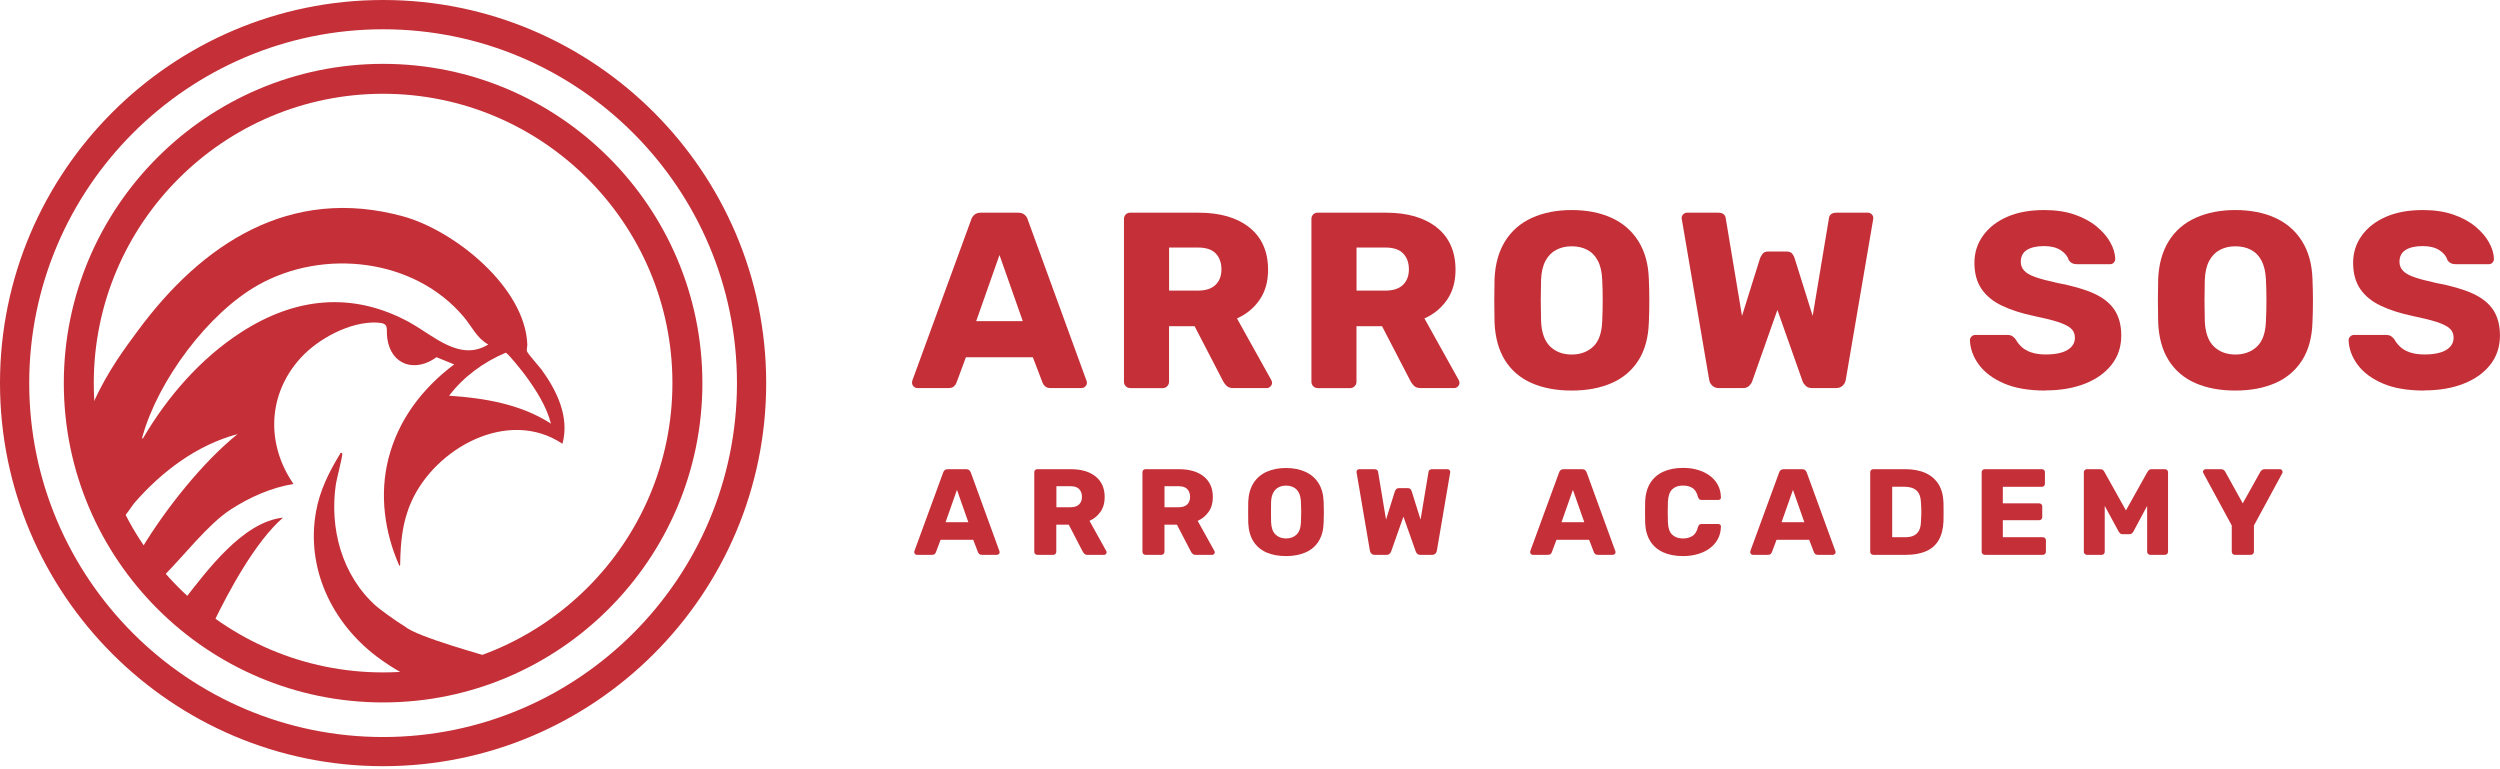 <svg width="221" height="68" viewBox="0 0 221 68" fill="none" xmlns="http://www.w3.org/2000/svg">
<path d="M81.048 49.048C80.991 49.048 80.939 49.025 80.891 48.977C80.844 48.93 80.82 48.878 80.82 48.821C80.82 48.783 80.82 48.754 80.83 48.721L83.375 41.775C83.394 41.694 83.441 41.628 83.507 41.566C83.574 41.504 83.674 41.476 83.797 41.476H85.397C85.52 41.476 85.615 41.504 85.682 41.566C85.748 41.628 85.796 41.699 85.82 41.775L88.35 48.721C88.364 48.749 88.369 48.783 88.369 48.821C88.369 48.878 88.345 48.93 88.298 48.977C88.251 49.025 88.194 49.048 88.132 49.048H86.802C86.693 49.048 86.612 49.02 86.56 48.968C86.508 48.916 86.47 48.863 86.456 48.821L86.033 47.719H83.147L82.734 48.821C82.719 48.863 82.686 48.911 82.634 48.968C82.582 49.025 82.496 49.048 82.373 49.048H81.043H81.048ZM83.588 46.162H85.601L84.595 43.304L83.588 46.162Z" fill="#C52F37"/>
<path d="M91.7 49.048C91.62 49.048 91.558 49.02 91.506 48.968C91.453 48.916 91.43 48.849 91.43 48.778V41.746C91.43 41.666 91.453 41.604 91.506 41.552C91.558 41.5 91.62 41.476 91.7 41.476H94.644C95.579 41.476 96.32 41.69 96.852 42.122C97.383 42.549 97.654 43.157 97.654 43.945C97.654 44.458 97.531 44.889 97.284 45.241C97.037 45.597 96.714 45.863 96.31 46.043L97.792 48.707C97.811 48.749 97.825 48.787 97.825 48.825C97.825 48.882 97.801 48.934 97.754 48.982C97.706 49.029 97.654 49.053 97.597 49.053H96.158C96.021 49.053 95.921 49.02 95.855 48.949C95.788 48.882 95.741 48.816 95.712 48.759L94.478 46.38H93.376V48.783C93.376 48.854 93.348 48.916 93.296 48.972C93.243 49.025 93.177 49.053 93.096 49.053H91.7V49.048ZM93.381 44.842H94.625C94.962 44.842 95.218 44.761 95.389 44.595C95.56 44.429 95.646 44.206 95.646 43.926C95.646 43.646 95.565 43.418 95.403 43.242C95.242 43.066 94.986 42.981 94.63 42.981H93.386V44.842H93.381Z" fill="#C52F37"/>
<path d="M101.263 49.048C101.182 49.048 101.12 49.02 101.068 48.968C101.016 48.916 100.992 48.849 100.992 48.778V41.746C100.992 41.666 101.016 41.604 101.068 41.552C101.12 41.5 101.182 41.476 101.263 41.476H104.206C105.142 41.476 105.882 41.69 106.414 42.122C106.946 42.549 107.216 43.157 107.216 43.945C107.216 44.458 107.093 44.889 106.846 45.241C106.599 45.597 106.276 45.863 105.873 46.043L107.354 48.707C107.373 48.749 107.387 48.787 107.387 48.825C107.387 48.882 107.364 48.934 107.316 48.982C107.269 49.029 107.216 49.053 107.159 49.053H105.721C105.583 49.053 105.484 49.02 105.417 48.949C105.351 48.882 105.303 48.816 105.275 48.759L104.04 46.38H102.939V48.783C102.939 48.854 102.91 48.916 102.858 48.972C102.806 49.025 102.739 49.053 102.659 49.053H101.263V49.048ZM102.939 44.842H104.183C104.52 44.842 104.776 44.761 104.947 44.595C105.118 44.429 105.203 44.206 105.203 43.926C105.203 43.646 105.123 43.418 104.961 43.242C104.8 43.066 104.543 42.981 104.187 42.981H102.943V44.842H102.939Z" fill="#C52F37"/>
<path d="M113.683 49.158C113.018 49.158 112.444 49.048 111.95 48.835C111.461 48.616 111.077 48.294 110.801 47.857C110.526 47.42 110.374 46.874 110.345 46.219C110.336 45.91 110.336 45.597 110.336 45.284C110.336 44.97 110.336 44.657 110.345 44.348C110.374 43.698 110.526 43.152 110.806 42.71C111.081 42.269 111.471 41.932 111.964 41.709C112.458 41.485 113.033 41.371 113.678 41.371C114.324 41.371 114.908 41.485 115.397 41.709C115.886 41.932 116.275 42.264 116.555 42.71C116.836 43.152 116.987 43.698 117.011 44.348C117.025 44.657 117.03 44.97 117.03 45.284C117.03 45.597 117.021 45.91 117.011 46.219C116.987 46.874 116.84 47.42 116.56 47.857C116.285 48.294 115.9 48.621 115.406 48.835C114.917 49.053 114.338 49.158 113.674 49.158H113.683ZM113.683 47.6C114.063 47.6 114.376 47.486 114.618 47.254C114.86 47.021 114.989 46.656 115.003 46.152C115.017 45.834 115.027 45.535 115.027 45.255C115.027 44.975 115.017 44.681 115.003 44.377C114.989 44.04 114.927 43.764 114.813 43.551C114.699 43.337 114.547 43.18 114.352 43.081C114.158 42.981 113.935 42.929 113.683 42.929C113.431 42.929 113.218 42.981 113.023 43.081C112.828 43.18 112.672 43.337 112.558 43.551C112.444 43.764 112.377 44.04 112.363 44.377C112.354 44.681 112.354 44.97 112.354 45.255C112.354 45.54 112.354 45.834 112.363 46.152C112.387 46.656 112.515 47.026 112.757 47.254C112.999 47.482 113.308 47.6 113.683 47.6Z" fill="#C52F37"/>
<path d="M121.524 49.048C121.4 49.048 121.305 49.011 121.229 48.939C121.158 48.868 121.115 48.783 121.101 48.692L119.924 41.78C119.924 41.78 119.914 41.742 119.914 41.732V41.704C119.914 41.647 119.938 41.595 119.985 41.547C120.033 41.5 120.085 41.476 120.142 41.476H121.486C121.685 41.476 121.799 41.557 121.823 41.713L122.525 45.934L123.304 43.446C123.323 43.389 123.361 43.328 123.413 43.256C123.465 43.19 123.546 43.152 123.66 43.152H124.439C124.562 43.152 124.648 43.185 124.7 43.256C124.752 43.323 124.785 43.389 124.799 43.446L125.578 45.934L126.281 41.713C126.3 41.557 126.414 41.476 126.618 41.476H127.961C128.028 41.476 128.08 41.5 128.128 41.547C128.175 41.595 128.199 41.647 128.199 41.704C128.199 41.713 128.199 41.718 128.199 41.732C128.199 41.742 128.194 41.761 128.194 41.78L127.017 48.692C127.002 48.787 126.96 48.868 126.888 48.939C126.817 49.011 126.718 49.048 126.594 49.048H125.564C125.44 49.048 125.345 49.015 125.284 48.949C125.222 48.882 125.175 48.821 125.156 48.764L124.064 45.668L122.972 48.764C122.948 48.821 122.91 48.882 122.848 48.949C122.786 49.015 122.696 49.048 122.573 49.048H121.543H121.524Z" fill="#C52F37"/>
<path d="M135.494 49.048C135.437 49.048 135.384 49.025 135.337 48.977C135.289 48.93 135.266 48.878 135.266 48.821C135.266 48.783 135.266 48.754 135.275 48.721L137.82 41.775C137.839 41.694 137.886 41.628 137.953 41.566C138.019 41.504 138.119 41.476 138.242 41.476H139.842C139.966 41.476 140.061 41.504 140.127 41.566C140.194 41.628 140.241 41.699 140.265 41.775L142.795 48.721C142.81 48.749 142.814 48.783 142.814 48.821C142.814 48.878 142.791 48.93 142.743 48.977C142.696 49.025 142.639 49.048 142.577 49.048H141.248C141.139 49.048 141.058 49.02 141.006 48.968C140.953 48.916 140.915 48.863 140.901 48.821L140.479 47.719H137.592L137.179 48.821C137.165 48.863 137.131 48.911 137.079 48.968C137.027 49.025 136.942 49.048 136.818 49.048H135.489H135.494ZM138.038 46.162H140.051L139.045 43.304L138.038 46.162Z" fill="#C52F37"/>
<path d="M148.774 49.158C148.095 49.158 147.511 49.044 147.022 48.821C146.533 48.597 146.148 48.27 145.882 47.838C145.612 47.406 145.46 46.869 145.431 46.224C145.427 45.929 145.422 45.611 145.422 45.269C145.422 44.927 145.422 44.605 145.431 44.296C145.46 43.669 145.612 43.133 145.887 42.696C146.163 42.254 146.542 41.922 147.036 41.699C147.53 41.476 148.109 41.362 148.779 41.362C149.253 41.362 149.695 41.419 150.098 41.542C150.502 41.661 150.853 41.837 151.157 42.06C151.461 42.283 151.694 42.563 151.865 42.881C152.035 43.204 152.121 43.565 152.13 43.968C152.14 44.035 152.116 44.087 152.073 44.13C152.031 44.172 151.969 44.196 151.907 44.196H150.445C150.35 44.196 150.279 44.177 150.227 44.139C150.174 44.101 150.132 44.025 150.098 43.916C149.999 43.536 149.832 43.27 149.605 43.133C149.377 42.99 149.097 42.924 148.764 42.924C148.365 42.924 148.052 43.033 147.824 43.256C147.596 43.479 147.468 43.84 147.444 44.353C147.421 44.946 147.421 45.549 147.444 46.171C147.463 46.684 147.592 47.05 147.824 47.268C148.057 47.486 148.37 47.6 148.764 47.6C149.097 47.6 149.377 47.529 149.609 47.382C149.842 47.235 150.003 46.978 150.098 46.603C150.127 46.494 150.17 46.423 150.222 46.38C150.274 46.342 150.35 46.323 150.445 46.323H151.907C151.974 46.323 152.026 46.347 152.073 46.39C152.121 46.432 152.14 46.489 152.13 46.551C152.121 46.955 152.035 47.316 151.865 47.638C151.694 47.961 151.461 48.232 151.157 48.46C150.853 48.688 150.502 48.858 150.098 48.977C149.695 49.096 149.253 49.158 148.779 49.158H148.774Z" fill="#C52F37"/>
<path d="M154.947 49.048C154.89 49.048 154.837 49.025 154.79 48.977C154.743 48.93 154.719 48.878 154.719 48.821C154.719 48.783 154.719 48.754 154.728 48.721L157.273 41.775C157.292 41.694 157.339 41.628 157.406 41.566C157.472 41.504 157.572 41.476 157.696 41.476H159.296C159.419 41.476 159.514 41.504 159.58 41.566C159.647 41.628 159.694 41.699 159.718 41.775L162.249 48.721C162.263 48.749 162.268 48.783 162.268 48.821C162.268 48.878 162.244 48.93 162.196 48.977C162.149 49.025 162.092 49.048 162.03 49.048H160.701C160.592 49.048 160.511 49.02 160.459 48.968C160.407 48.916 160.369 48.863 160.354 48.821L159.932 47.719H157.045L156.632 48.821C156.618 48.863 156.585 48.911 156.532 48.968C156.48 49.025 156.395 49.048 156.271 49.048H154.942H154.947ZM157.491 46.162H159.504L158.498 43.304L157.491 46.162Z" fill="#C52F37"/>
<path d="M165.599 49.048C165.518 49.048 165.456 49.02 165.404 48.968C165.352 48.916 165.328 48.849 165.328 48.778V41.746C165.328 41.666 165.352 41.604 165.404 41.552C165.456 41.5 165.518 41.476 165.599 41.476H168.414C169.122 41.476 169.724 41.59 170.223 41.818C170.722 42.046 171.101 42.378 171.372 42.815C171.638 43.252 171.785 43.788 171.804 44.434C171.813 44.752 171.813 45.027 171.813 45.265C171.813 45.502 171.813 45.777 171.804 46.086C171.775 46.755 171.633 47.311 171.377 47.752C171.12 48.194 170.75 48.517 170.261 48.73C169.772 48.944 169.179 49.048 168.471 49.048H165.603H165.599ZM167.275 47.491H168.409C168.718 47.491 168.979 47.444 169.183 47.344C169.387 47.244 169.544 47.092 169.649 46.883C169.753 46.675 169.81 46.399 169.815 46.062C169.829 45.853 169.838 45.663 169.843 45.497C169.843 45.331 169.843 45.165 169.843 44.999C169.843 44.833 169.829 44.647 169.815 44.448C169.8 43.959 169.672 43.598 169.43 43.37C169.188 43.142 168.827 43.028 168.352 43.028H167.27V47.486L167.275 47.491Z" fill="#C52F37"/>
<path d="M175.45 49.048C175.37 49.048 175.308 49.02 175.256 48.968C175.203 48.916 175.18 48.849 175.18 48.778V41.746C175.18 41.666 175.203 41.604 175.256 41.552C175.308 41.5 175.37 41.476 175.45 41.476H180.502C180.583 41.476 180.644 41.5 180.697 41.552C180.749 41.604 180.772 41.666 180.772 41.746V42.763C180.772 42.843 180.749 42.905 180.697 42.957C180.644 43.009 180.583 43.033 180.502 43.033H177.05V44.495H180.264C180.345 44.495 180.407 44.524 180.459 44.576C180.511 44.628 180.535 44.695 180.535 44.776V45.716C180.535 45.787 180.511 45.853 180.459 45.906C180.407 45.958 180.345 45.986 180.264 45.986H177.05V47.491H180.587C180.668 47.491 180.73 47.515 180.782 47.567C180.834 47.619 180.858 47.681 180.858 47.762V48.778C180.858 48.849 180.834 48.911 180.782 48.968C180.73 49.02 180.668 49.048 180.587 49.048H175.45Z" fill="#C52F37"/>
<path d="M184.482 49.048C184.41 49.048 184.344 49.02 184.292 48.968C184.239 48.916 184.211 48.849 184.211 48.778V41.746C184.211 41.666 184.239 41.604 184.292 41.552C184.344 41.5 184.41 41.476 184.482 41.476H185.65C185.773 41.476 185.863 41.504 185.92 41.566C185.977 41.628 186.015 41.675 186.029 41.713L187.933 45.122L189.837 41.713C189.861 41.675 189.894 41.628 189.951 41.566C190.003 41.504 190.093 41.476 190.217 41.476H191.375C191.456 41.476 191.522 41.5 191.575 41.552C191.627 41.604 191.655 41.666 191.655 41.746V48.778C191.655 48.849 191.627 48.911 191.575 48.968C191.522 49.025 191.456 49.048 191.375 49.048H190.089C190.008 49.048 189.941 49.02 189.889 48.968C189.832 48.916 189.808 48.849 189.808 48.778V44.719L188.598 46.978C188.56 47.045 188.517 47.102 188.46 47.149C188.403 47.202 188.322 47.225 188.223 47.225H187.658C187.558 47.225 187.477 47.202 187.42 47.149C187.363 47.097 187.316 47.04 187.283 46.978L186.058 44.719V48.778C186.058 48.849 186.034 48.911 185.982 48.968C185.93 49.02 185.868 49.048 185.787 49.048H184.486H184.482Z" fill="#C52F37"/>
<path d="M197.558 49.048C197.486 49.048 197.42 49.02 197.368 48.968C197.315 48.916 197.287 48.849 197.287 48.778V46.452L194.775 41.822C194.775 41.822 194.761 41.78 194.752 41.761C194.747 41.742 194.742 41.723 194.742 41.704C194.742 41.647 194.766 41.595 194.813 41.547C194.861 41.5 194.913 41.476 194.98 41.476H196.333C196.442 41.476 196.527 41.504 196.589 41.557C196.651 41.609 196.694 41.661 196.712 41.704L198.26 44.495L199.817 41.704C199.841 41.661 199.879 41.614 199.941 41.557C200.003 41.504 200.088 41.476 200.197 41.476H201.55C201.617 41.476 201.669 41.5 201.712 41.547C201.755 41.595 201.778 41.647 201.778 41.704C201.778 41.727 201.778 41.746 201.778 41.761C201.778 41.78 201.769 41.799 201.759 41.822L199.248 46.452V48.778C199.248 48.849 199.219 48.911 199.167 48.968C199.115 49.02 199.048 49.048 198.968 49.048H197.562H197.558Z" fill="#C52F37"/>
<path d="M81.09 34.307C80.972 34.307 80.867 34.259 80.767 34.164C80.672 34.069 80.625 33.96 80.625 33.842C80.625 33.766 80.635 33.699 80.649 33.642L85.852 19.423C85.895 19.261 85.99 19.114 86.128 18.991C86.27 18.867 86.465 18.801 86.716 18.801H89.992C90.244 18.801 90.439 18.863 90.581 18.991C90.723 19.119 90.814 19.261 90.856 19.423L96.041 33.642C96.069 33.699 96.084 33.766 96.084 33.842C96.084 33.96 96.036 34.065 95.941 34.164C95.846 34.259 95.732 34.307 95.599 34.307H92.874C92.651 34.307 92.485 34.25 92.376 34.141C92.266 34.032 92.195 33.932 92.167 33.842L91.303 31.582H85.387L84.547 33.842C84.518 33.932 84.452 34.032 84.347 34.141C84.243 34.25 84.067 34.307 83.816 34.307H81.09ZM86.294 28.391H90.415L88.354 22.542L86.294 28.391Z" fill="#C52F37"/>
<path d="M99.915 34.307C99.753 34.307 99.621 34.25 99.516 34.141C99.412 34.031 99.359 33.898 99.359 33.751V19.356C99.359 19.195 99.412 19.062 99.516 18.957C99.621 18.853 99.753 18.801 99.915 18.801H105.94C107.858 18.801 109.368 19.242 110.46 20.121C111.551 20.999 112.097 22.243 112.097 23.852C112.097 24.902 111.846 25.785 111.343 26.511C110.839 27.237 110.175 27.783 109.349 28.149L112.382 33.599C112.425 33.69 112.449 33.77 112.449 33.842C112.449 33.96 112.401 34.065 112.306 34.164C112.211 34.259 112.102 34.307 111.984 34.307H109.04C108.76 34.307 108.551 34.236 108.418 34.098C108.285 33.955 108.19 33.827 108.128 33.709L105.603 28.837H103.343V33.756C103.343 33.903 103.286 34.031 103.177 34.145C103.067 34.255 102.93 34.312 102.768 34.312H99.91L99.915 34.307ZM103.347 25.69H105.892C106.585 25.69 107.108 25.519 107.454 25.182C107.801 24.845 107.976 24.384 107.976 23.81C107.976 23.235 107.81 22.77 107.478 22.414C107.146 22.058 106.619 21.882 105.892 21.882H103.347V25.69Z" fill="#C52F37"/>
<path d="M116.485 34.307C116.324 34.307 116.191 34.25 116.086 34.141C115.982 34.031 115.93 33.898 115.93 33.751V19.356C115.93 19.195 115.982 19.062 116.086 18.957C116.191 18.853 116.324 18.801 116.485 18.801H122.51C124.428 18.801 125.933 19.242 127.03 20.121C128.122 20.999 128.668 22.243 128.668 23.852C128.668 24.902 128.416 25.785 127.913 26.511C127.41 27.233 126.745 27.783 125.919 28.149L128.953 33.599C128.995 33.69 129.019 33.77 129.019 33.842C129.019 33.96 128.972 34.065 128.877 34.164C128.782 34.259 128.673 34.307 128.554 34.307H125.61C125.33 34.307 125.121 34.236 124.988 34.098C124.855 33.955 124.76 33.827 124.699 33.709L122.173 28.837H119.913V33.756C119.913 33.903 119.856 34.031 119.747 34.145C119.638 34.255 119.5 34.312 119.339 34.312H116.48L116.485 34.307ZM119.918 25.69H122.463C123.156 25.69 123.678 25.519 124.025 25.182C124.371 24.84 124.547 24.384 124.547 23.81C124.547 23.235 124.381 22.77 124.048 22.414C123.716 22.058 123.189 21.882 122.463 21.882H119.918V25.69Z" fill="#C52F37"/>
<path d="M138.935 34.525C137.577 34.525 136.395 34.302 135.393 33.861C134.387 33.419 133.608 32.75 133.048 31.857C132.488 30.965 132.174 29.844 132.117 28.5C132.103 27.864 132.094 27.228 132.094 26.582C132.094 25.937 132.103 25.3 132.117 24.664C132.174 23.335 132.493 22.219 133.058 21.308C133.627 20.401 134.415 19.717 135.427 19.257C136.438 18.801 137.606 18.568 138.935 18.568C140.265 18.568 141.451 18.796 142.458 19.257C143.46 19.712 144.253 20.396 144.827 21.308C145.402 22.219 145.715 23.335 145.758 24.664C145.786 25.3 145.8 25.937 145.8 26.582C145.8 27.228 145.786 27.864 145.758 28.5C145.715 29.844 145.406 30.965 144.837 31.857C144.267 32.75 143.483 33.419 142.477 33.861C141.47 34.302 140.293 34.525 138.935 34.525ZM138.935 31.34C139.719 31.34 140.355 31.102 140.849 30.632C141.342 30.162 141.603 29.407 141.637 28.372C141.665 27.722 141.679 27.109 141.679 26.535C141.679 25.96 141.665 25.362 141.637 24.74C141.608 24.047 141.48 23.482 141.247 23.045C141.015 22.608 140.706 22.29 140.307 22.081C139.908 21.873 139.453 21.773 138.935 21.773C138.418 21.773 137.981 21.877 137.582 22.081C137.183 22.29 136.865 22.608 136.628 23.045C136.39 23.482 136.257 24.047 136.229 24.74C136.215 25.362 136.205 25.96 136.205 26.535C136.205 27.109 136.215 27.722 136.229 28.372C136.272 29.407 136.542 30.157 137.036 30.632C137.53 31.107 138.161 31.34 138.93 31.34H138.935Z" fill="#C52F37"/>
<path d="M151.956 34.307C151.704 34.307 151.505 34.231 151.358 34.084C151.21 33.937 151.12 33.766 151.092 33.576L148.68 19.423C148.666 19.38 148.656 19.347 148.656 19.323V19.266C148.656 19.147 148.704 19.043 148.799 18.943C148.894 18.848 149.003 18.801 149.122 18.801H151.866C152.279 18.801 152.507 18.962 152.554 19.29L153.993 27.926L155.588 22.832C155.631 22.713 155.707 22.585 155.811 22.442C155.915 22.3 156.086 22.233 156.319 22.233H157.914C158.166 22.233 158.342 22.305 158.446 22.442C158.55 22.585 158.617 22.713 158.645 22.832L160.241 27.926L161.679 19.29C161.722 18.967 161.955 18.801 162.368 18.801H165.117C165.249 18.801 165.363 18.848 165.458 18.943C165.553 19.038 165.601 19.147 165.601 19.266C165.601 19.28 165.601 19.299 165.591 19.323C165.582 19.347 165.582 19.38 165.582 19.423L163.165 33.576C163.137 33.766 163.047 33.937 162.899 34.084C162.752 34.231 162.553 34.307 162.301 34.307H160.198C159.946 34.307 159.756 34.24 159.623 34.107C159.491 33.974 159.4 33.851 159.358 33.732L157.121 27.399L154.885 33.732C154.843 33.851 154.757 33.974 154.629 34.107C154.505 34.24 154.315 34.307 154.064 34.307H151.961H151.956Z" fill="#C52F37"/>
<path d="M180.825 34.525C179.349 34.525 178.124 34.316 177.151 33.894C176.177 33.471 175.437 32.92 174.938 32.242C174.435 31.563 174.169 30.836 174.141 30.072C174.141 29.953 174.188 29.849 174.283 29.749C174.378 29.654 174.492 29.607 174.625 29.607H177.417C177.625 29.607 177.782 29.645 177.891 29.716C178.001 29.792 178.1 29.887 178.19 30.005C178.309 30.229 178.475 30.442 178.689 30.646C178.903 30.855 179.187 31.021 179.544 31.145C179.9 31.268 180.327 31.335 180.83 31.335C181.685 31.335 182.33 31.202 182.767 30.936C183.204 30.67 183.422 30.309 183.422 29.849C183.422 29.507 183.304 29.236 183.066 29.027C182.829 28.819 182.449 28.633 181.927 28.462C181.405 28.291 180.707 28.121 179.833 27.94C178.713 27.703 177.754 27.399 176.966 27.019C176.177 26.644 175.574 26.145 175.161 25.533C174.748 24.921 174.539 24.156 174.539 23.24C174.539 22.324 174.796 21.535 175.304 20.828C175.812 20.121 176.524 19.565 177.44 19.166C178.357 18.768 179.439 18.568 180.697 18.568C181.718 18.568 182.615 18.701 183.389 18.967C184.163 19.233 184.818 19.589 185.35 20.03C185.882 20.472 186.285 20.942 186.556 21.436C186.831 21.93 186.974 22.414 186.988 22.889C186.988 23.007 186.945 23.112 186.864 23.211C186.784 23.306 186.67 23.354 186.523 23.354H183.598C183.437 23.354 183.294 23.325 183.176 23.264C183.057 23.207 182.952 23.107 182.867 22.974C182.777 22.651 182.544 22.366 182.169 22.119C181.794 21.877 181.3 21.754 180.697 21.754C180.047 21.754 179.544 21.868 179.178 22.096C178.817 22.324 178.637 22.675 178.637 23.15C178.637 23.444 178.736 23.705 178.936 23.924C179.135 24.142 179.468 24.337 179.933 24.498C180.398 24.66 181.034 24.83 181.846 25.006C183.19 25.258 184.277 25.571 185.103 25.946C185.929 26.321 186.537 26.81 186.931 27.408C187.32 28.007 187.52 28.757 187.52 29.659C187.52 30.665 187.23 31.525 186.656 32.251C186.081 32.977 185.293 33.533 184.296 33.922C183.299 34.312 182.145 34.511 180.83 34.511L180.825 34.525Z" fill="#C52F37"/>
<path d="M197.604 34.525C196.246 34.525 195.064 34.302 194.062 33.861C193.056 33.419 192.277 32.75 191.712 31.857C191.147 30.965 190.839 29.844 190.782 28.5C190.767 27.864 190.758 27.228 190.758 26.582C190.758 25.937 190.767 25.3 190.782 24.664C190.839 23.335 191.157 22.219 191.722 21.308C192.287 20.396 193.079 19.717 194.091 19.257C195.102 18.801 196.275 18.568 197.599 18.568C198.924 18.568 200.116 18.796 201.122 19.257C202.129 19.712 202.917 20.396 203.491 21.308C204.066 22.214 204.379 23.335 204.422 24.664C204.45 25.3 204.464 25.937 204.464 26.582C204.464 27.228 204.45 27.864 204.422 28.5C204.379 29.844 204.07 30.965 203.501 31.857C202.931 32.75 202.148 33.419 201.141 33.861C200.135 34.302 198.957 34.525 197.594 34.525H197.604ZM197.604 31.34C198.387 31.34 199.024 31.102 199.522 30.632C200.016 30.162 200.277 29.407 200.31 28.372C200.339 27.722 200.353 27.109 200.353 26.535C200.353 25.96 200.339 25.362 200.31 24.74C200.282 24.047 200.149 23.482 199.921 23.045C199.693 22.608 199.38 22.29 198.981 22.081C198.582 21.873 198.126 21.773 197.609 21.773C197.091 21.773 196.654 21.877 196.256 22.081C195.857 22.29 195.539 22.608 195.301 23.045C195.064 23.482 194.931 24.047 194.903 24.74C194.888 25.362 194.879 25.96 194.879 26.535C194.879 27.109 194.888 27.722 194.903 28.372C194.945 29.407 195.216 30.157 195.71 30.632C196.203 31.107 196.835 31.34 197.604 31.34Z" fill="#C52F37"/>
<path d="M214.302 34.525C212.825 34.525 211.601 34.316 210.627 33.894C209.654 33.471 208.913 32.92 208.415 32.242C207.912 31.563 207.646 30.836 207.617 30.072C207.617 29.953 207.665 29.849 207.76 29.749C207.855 29.654 207.969 29.607 208.101 29.607H210.893C211.102 29.607 211.259 29.645 211.368 29.716C211.477 29.792 211.577 29.887 211.667 30.005C211.786 30.229 211.952 30.442 212.165 30.646C212.379 30.855 212.664 31.021 213.02 31.145C213.376 31.268 213.803 31.335 214.307 31.335C215.161 31.335 215.807 31.202 216.244 30.936C216.681 30.67 216.899 30.309 216.899 29.849C216.899 29.507 216.78 29.236 216.543 29.027C216.306 28.819 215.926 28.633 215.403 28.462C214.881 28.291 214.183 28.121 213.31 27.94C212.189 27.703 211.23 27.399 210.442 27.019C209.654 26.644 209.051 26.145 208.638 25.533C208.225 24.921 208.016 24.156 208.016 23.24C208.016 22.324 208.272 21.535 208.78 20.828C209.288 20.121 210.001 19.565 210.917 19.166C211.833 18.768 212.916 18.568 214.174 18.568C215.195 18.568 216.092 18.701 216.866 18.967C217.64 19.233 218.295 19.589 218.827 20.03C219.358 20.472 219.762 20.942 220.032 21.436C220.308 21.93 220.45 22.414 220.464 22.889C220.464 23.007 220.422 23.112 220.341 23.211C220.26 23.306 220.146 23.354 219.999 23.354H217.075C216.913 23.354 216.771 23.325 216.652 23.264C216.533 23.207 216.429 23.107 216.343 22.974C216.253 22.651 216.021 22.366 215.646 22.119C215.271 21.877 214.777 21.754 214.174 21.754C213.523 21.754 213.02 21.868 212.655 22.096C212.294 22.324 212.113 22.675 212.113 23.15C212.113 23.444 212.213 23.705 212.412 23.924C212.612 24.142 212.944 24.337 213.409 24.498C213.875 24.66 214.511 24.83 215.323 25.006C216.666 25.258 217.754 25.571 218.58 25.946C219.406 26.321 220.013 26.81 220.408 27.408C220.797 28.007 220.996 28.757 220.996 29.659C220.996 30.665 220.707 31.525 220.132 32.251C219.558 32.977 218.77 33.533 217.773 33.922C216.776 34.312 215.622 34.511 214.307 34.511L214.302 34.525Z" fill="#C52F37"/>
<path d="M33.866 62.095C18.303 62.095 5.641 49.433 5.641 33.87C5.641 18.307 18.303 5.645 33.866 5.645C49.429 5.645 62.091 18.307 62.091 33.87C62.091 49.433 49.429 62.095 33.866 62.095ZM33.866 8.29C19.76 8.29 8.29 19.765 8.29 33.865C8.29 47.966 19.765 59.441 33.866 59.441C47.966 59.441 59.442 47.966 59.442 33.865C59.442 19.765 47.966 8.29 33.866 8.29Z" fill="#C52F37"/>
<path d="M33.865 67.731C15.193 67.731 0 52.538 0 33.865C0 15.193 15.193 0 33.865 0C52.538 0 67.731 15.193 67.731 33.865C67.731 52.538 52.538 67.731 33.865 67.731ZM33.865 2.588C16.617 2.588 2.583 16.622 2.583 33.87C2.583 51.119 16.617 65.153 33.865 65.153C51.114 65.153 65.148 51.119 65.148 33.87C65.148 16.622 51.114 2.588 33.865 2.588Z" fill="#C52F37"/>
<path d="M47.873 32.679C47.65 32.375 46.653 31.269 46.587 31.06C46.53 30.884 46.62 30.656 46.615 30.462C46.43 25.405 40.192 20.382 35.639 19.129C25.645 16.385 17.854 21.541 12.171 29.256C11.069 30.751 9.588 32.698 8.287 35.523C8.135 39.43 9.27 42.459 10.936 45.754C11.065 45.602 11.805 44.543 11.862 44.481C14.269 41.704 17.407 39.325 21.001 38.376C17.901 40.868 14.644 44.989 12.569 48.417C13.149 49.286 13.785 50.117 14.483 50.896C16.192 49.201 18.385 46.338 20.403 45.032C22.074 43.955 23.969 43.105 25.944 42.782C23.503 39.245 23.655 34.839 26.589 31.629C28.137 29.934 30.962 28.41 33.307 28.515C34.48 28.567 34.11 28.999 34.233 29.901C34.57 32.318 36.726 32.935 38.587 31.577L40.149 32.213C37.357 34.307 35.216 37.094 34.343 40.522C33.531 43.698 33.986 47.036 35.297 50.003C35.406 50.032 35.373 49.87 35.377 49.799C35.415 47.876 35.567 46.148 36.36 44.363C38.468 39.606 44.935 36.026 49.72 39.23C50.361 36.866 49.231 34.549 47.878 32.679H47.873ZM36.256 28.524C31.157 25.714 26.058 26.298 21.291 29.389C17.697 31.72 14.787 35.086 12.627 38.77C12.512 38.77 12.584 38.628 12.603 38.561C13.975 33.652 18.376 27.689 22.834 25.187C28.612 21.944 36.65 22.837 41.008 28.026C41.711 28.861 42.157 29.906 43.164 30.452C40.652 31.995 38.359 29.688 36.256 28.529V28.524ZM39.703 34.981C40.98 33.291 42.765 32 44.707 31.178C44.916 31.221 46.283 32.959 46.497 33.258C47.403 34.502 48.325 35.95 48.704 37.45C46.036 35.722 42.831 35.19 39.703 34.981ZM16.178 53.156C17.004 53.882 17.892 54.551 18.822 55.154C20.213 52.258 22.582 47.871 25.018 45.759C21.448 46.138 18.281 50.468 16.178 53.156Z" fill="#C52F37"/>
<path d="M35.785 55.377C35.03 54.936 33.511 53.811 33.24 53.569C30.216 50.862 29.105 46.694 29.698 42.758C29.755 42.388 30.32 40.204 30.254 40.085C30.23 40.042 30.078 39.981 30.069 40.114C29.081 41.737 28.274 43.337 27.937 45.227C27.04 50.212 29.314 55.007 33.283 58.022C34.645 59.057 36.255 59.954 37.827 60.614C37.898 60.595 38.349 59.836 38.429 59.698C38.857 58.967 43.809 59.123 44.212 58.364C42.793 57.903 36.905 56.327 35.79 55.382L35.785 55.377Z" fill="#C52F37"/>
</svg>
